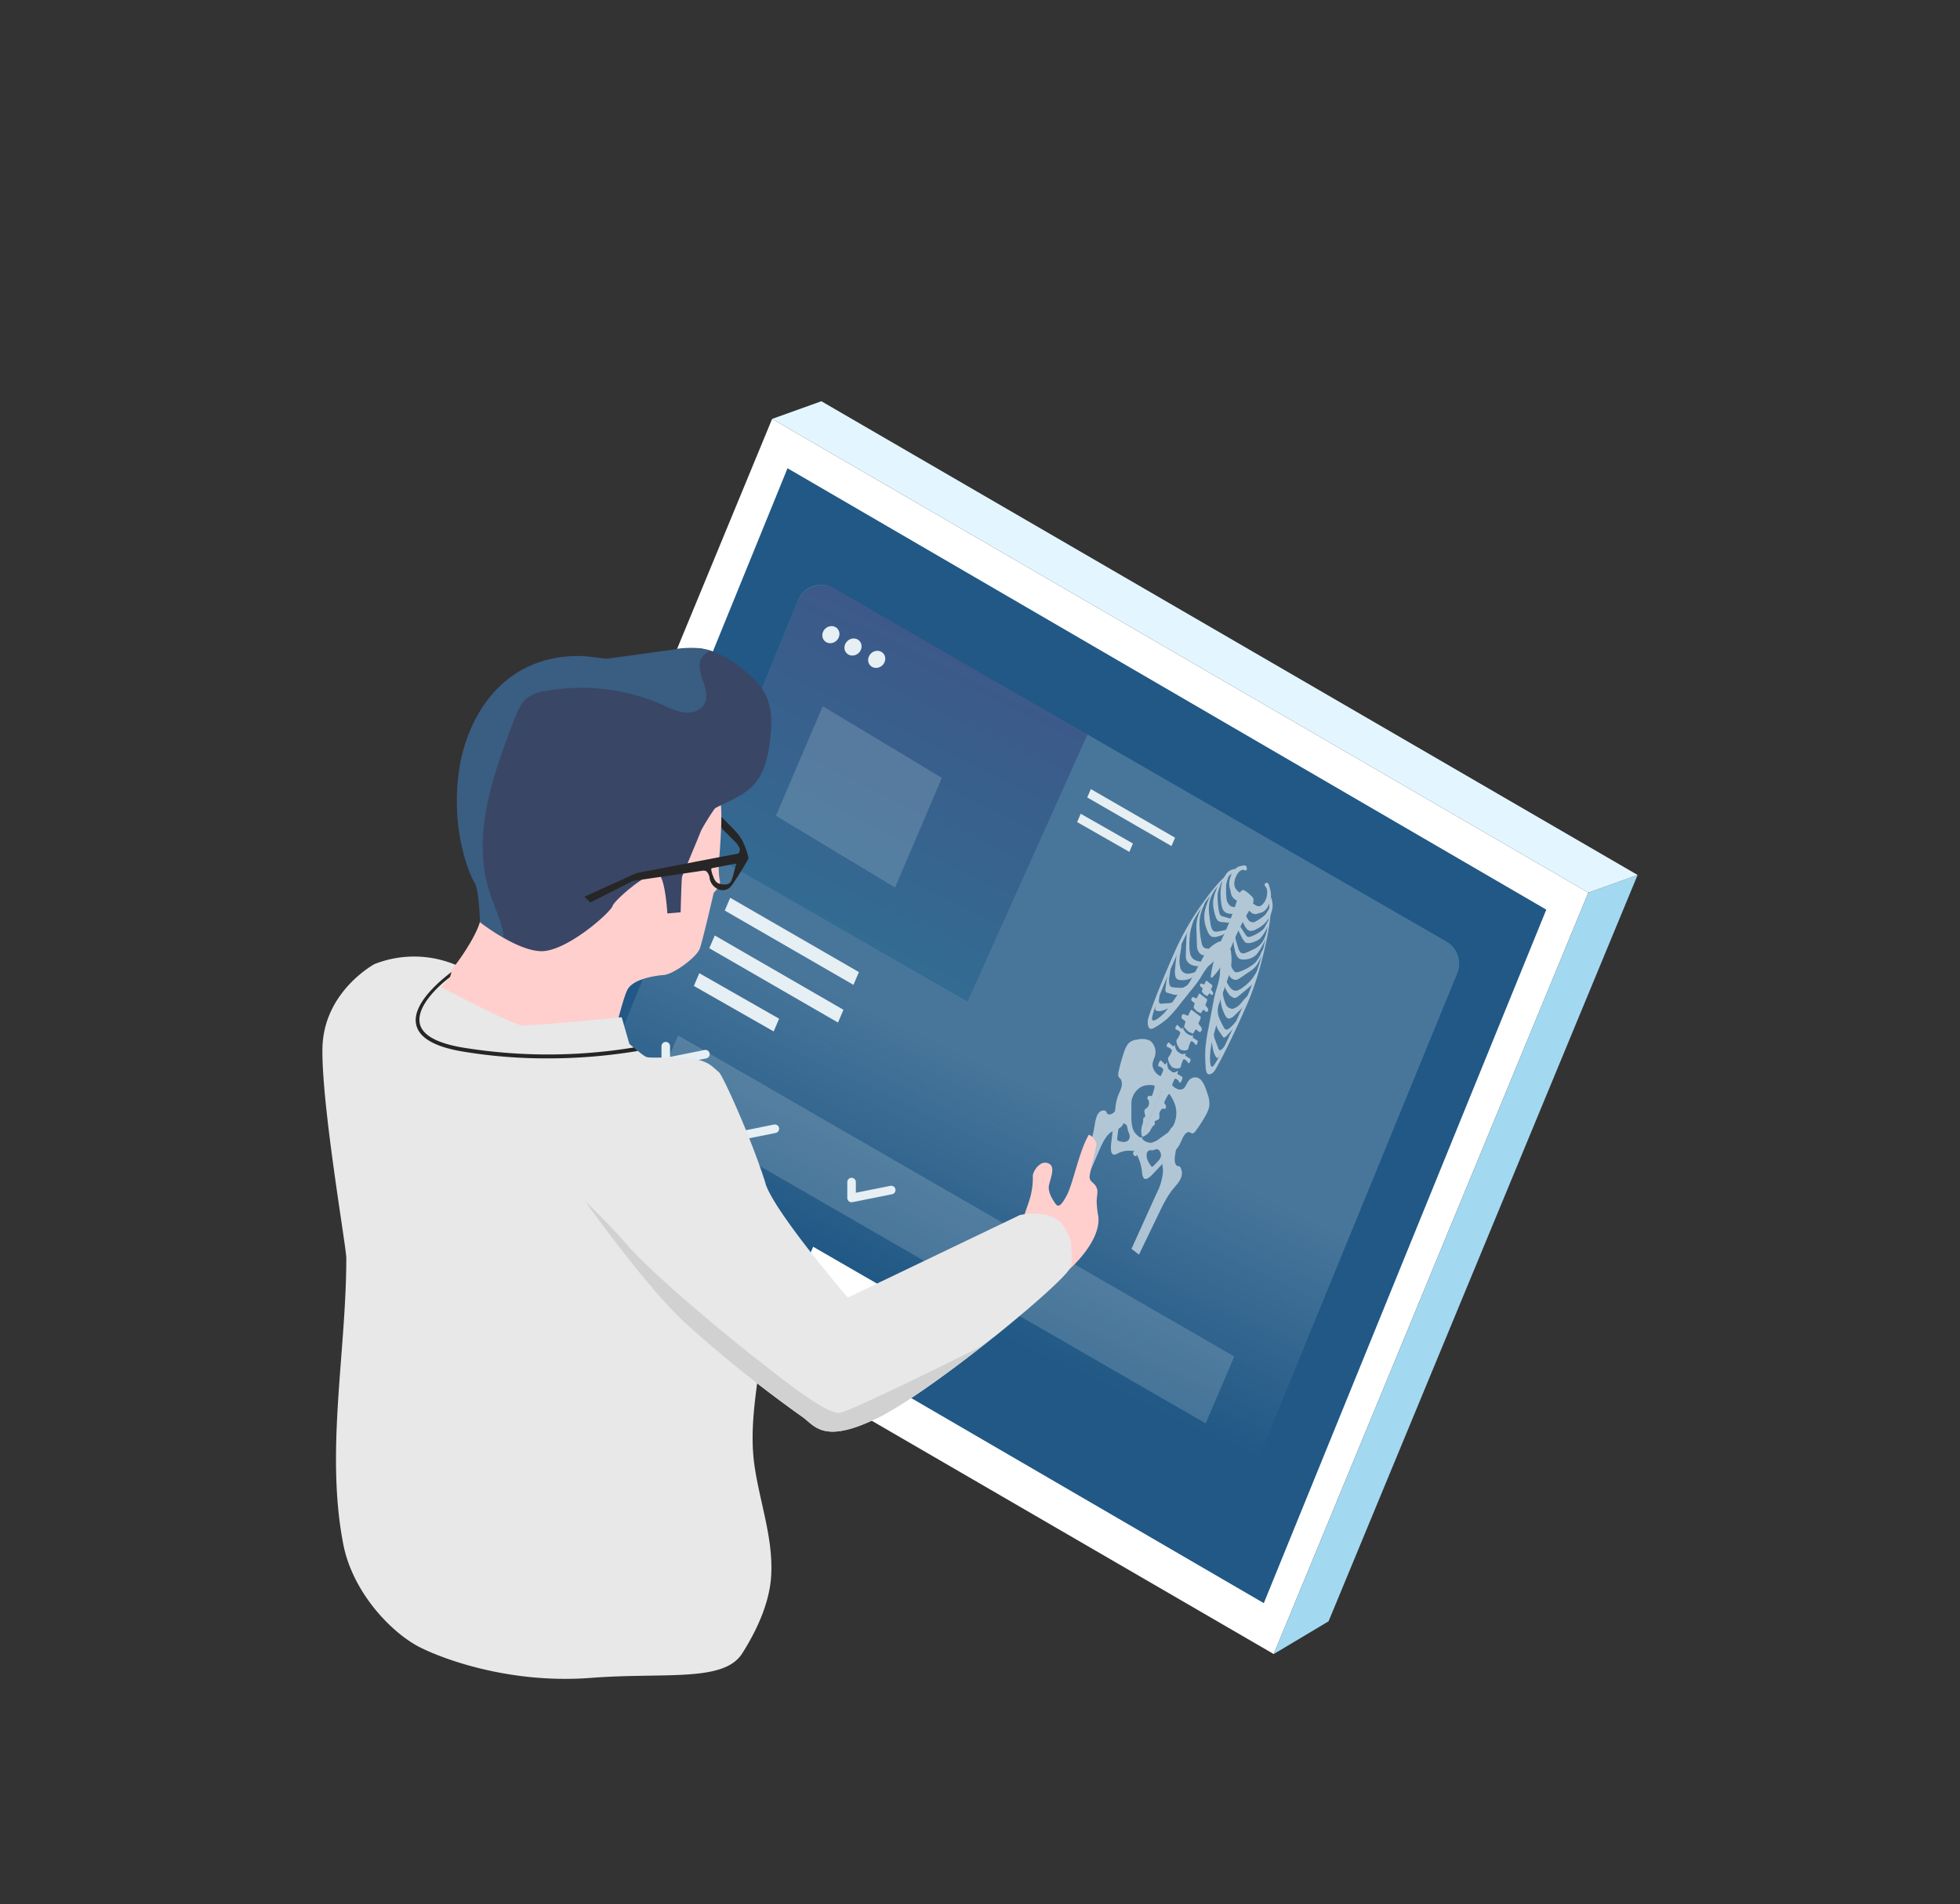 <svg xmlns="http://www.w3.org/2000/svg" xmlns:xlink="http://www.w3.org/1999/xlink" viewBox="0 0 555.06 539.29"><rect x="0" y="0" width="555.06" height="539.29" fill="#333333" stroke="none"/><defs><style>.cls-1{isolation:isolate;}.cls-2{fill:#fff;}.cls-3{fill:#215885;}.cls-4{opacity:0.2;fill:url(#linear-gradient);}.cls-5{opacity:0.5;fill:url(#linear-gradient-2);}.cls-11,.cls-6,.cls-7{fill:#e6eff3;}.cls-6{opacity:0.18;}.cls-8{fill:#a3d8f1;}.cls-9{fill:#e3f6ff;}.cls-10{opacity:0.67;}.cls-11{opacity:0.14;}.cls-12{fill:none;stroke:#e6eff3;stroke-linecap:round;stroke-linejoin:round;stroke-width:2.43px;}.cls-13{fill:#e8e8e8;}.cls-14{fill:#ffcfcd;}.cls-15{fill:#3a4666;}.cls-16{fill:#262626;}.cls-17{fill:#d1d1d1;}.cls-17,.cls-18{mix-blend-mode:multiply;}.cls-18{fill:#3994c1;opacity:0.3;}</style><linearGradient id="linear-gradient" x1="285.85" y1="302.79" x2="250.34" y2="377.64" gradientUnits="userSpaceOnUse"><stop offset="0" stop-color="#e6eff3"/><stop offset="0.84" stop-color="#e6eff3" stop-opacity="0"/></linearGradient><linearGradient id="linear-gradient-2" x1="276.32" y1="172.34" x2="193.13" y2="344.66" gradientUnits="userSpaceOnUse"><stop offset="0" stop-color="#333677"/><stop offset="1" stop-color="#0a879a"/></linearGradient></defs><g class="cls-1"><g id="Layer_1" data-name="Layer 1"><polygon class="cls-2" points="449.81 252.83 360.71 468.5 129.56 334.32 218.66 118.65 449.81 252.83"/><polygon class="cls-3" points="437.9 257.65 357.9 454.08 143.02 329.07 223.02 132.63 437.9 257.65"/><path class="cls-4" d="M412.71,275.62l-56.12,137a11,11,0,0,1-15.7,5.37L174.17,321.69A11,11,0,0,1,169.49,308L226,170a7.08,7.08,0,0,1,10.09-3.44L409.66,266.71A7.17,7.17,0,0,1,412.71,275.62Z"/><path class="cls-5" d="M274,283.69l-76.52-44,28.43-69.39a7.38,7.38,0,0,1,10.52-3.59L308,208Z"/><polygon class="cls-6" points="349.54 384.21 341.44 403.17 183.93 312.24 192.03 293.28 349.54 384.21"/><polygon class="cls-6" points="266.73 220.33 253.47 251.37 219.74 231.07 233 200.03 266.73 220.33"/><polygon class="cls-2" points="266.73 374.18 263.29 382.29 226.84 361.25 230.28 353.13 266.73 374.18"/><polygon class="cls-7" points="243.24 275.34 241.69 278.95 205.25 257.91 206.79 254.29 243.24 275.34"/><polygon class="cls-7" points="238.86 286.01 237.32 289.63 200.87 268.58 202.42 264.97 238.86 286.01"/><polygon class="cls-7" points="220.64 288.54 219.1 292.15 196.5 279.26 198.04 275.65 220.64 288.54"/><polygon class="cls-7" points="332.77 237.27 331.76 239.64 307.9 225.87 308.92 223.5 332.77 237.27"/><polygon class="cls-7" points="320.84 238.92 319.83 241.29 305.04 232.85 306.05 230.49 320.84 238.92"/><polygon class="cls-8" points="463.76 247.83 376.24 459.23 360.71 468.5 449.81 252.83 463.76 247.83"/><polygon class="cls-9" points="463.76 247.83 449.81 252.83 218.66 118.65 232.61 113.65 463.76 247.83"/><ellipse class="cls-7" cx="235.3" cy="179.74" rx="2.52" ry="2.33" transform="translate(-58.91 213.1) rotate(-43.84)"/><ellipse class="cls-7" cx="241.57" cy="183.24" rx="2.52" ry="2.33" transform="translate(-59.59 218.42) rotate(-43.84)"/><ellipse class="cls-7" cx="248.27" cy="186.74" rx="2.52" ry="2.33" transform="translate(-60.14 224.03) rotate(-43.84)"/><g class="cls-10"><path class="cls-7" d="M330.54,301.25c0-.15,0-.32-.11-.29s-.25.47-.39.53-.09,0-.13,0l-1.08-1.07c-.05,0-.1-.09-.17-.06s-.17.17-.25.29a2.07,2.07,0,0,0-.41,1.24c.05.14.16.15.26.17a1.91,1.91,0,0,1,1,.59.56.56,0,0,1,.15.48,1.94,1.94,0,0,1-.12.39,10.86,10.86,0,0,1-1,1.92,1.73,1.73,0,0,0-.28.54,1.11,1.11,0,0,0,0,.4,3.69,3.69,0,0,0,1.12,2.68.13.13,0,0,0,.19,0,.83.83,0,0,0,.16-.28c.42-.93.83-1.87,1.24-2.81.2-.46,1.4-2,1.21-2.26s-.81-.6-.95-.8A3.19,3.19,0,0,1,330.54,301.25Z"/><path class="cls-7" d="M332.75,296.26c0-.12-.05-.26-.13-.25s-.2.34-.32.37a.13.13,0,0,1-.12-.05l-1.11-1c-.05,0-.1-.09-.16-.07s-.14.11-.21.2c-.18.27-.39.68-.27.94s.15.14.25.18a2.54,2.54,0,0,1,1,.62.5.5,0,0,1,.18.41.74.74,0,0,1-.08.29,5.79,5.79,0,0,1-.77,1.41,1.09,1.09,0,0,0-.21.4,1.05,1.05,0,0,0,0,.31,3.87,3.87,0,0,0,1.28,2.34c.05,0,.11.08.18,0a.77.77,0,0,0,.13-.2c.31-.7.61-1.4.91-2.1.15-.34,1.05-1.59.84-1.71a4.5,4.5,0,0,1-.85-.72A3,3,0,0,1,332.75,296.26Z"/><path class="cls-7" d="M335.06,291.29c0-.11,0-.25-.12-.24s-.19.34-.31.38a.13.13,0,0,1-.11-.05l-1-1a.18.18,0,0,0-.15-.07c-.07,0-.14.12-.2.21-.19.27-.39.68-.29.93a.34.34,0,0,0,.24.17,2.31,2.31,0,0,1,.95.58.47.47,0,0,1,.16.4,1.11,1.11,0,0,1-.08.3,6.34,6.34,0,0,1-.76,1.41,1,1,0,0,0-.22.4,1.06,1.06,0,0,0,0,.31,3.59,3.59,0,0,0,1.18,2.26.14.14,0,0,0,.17,0,.41.41,0,0,0,.13-.2c.31-.69.62-1.39.92-2.09a7.76,7.76,0,0,0,.77-1.94C336.26,292.89,335.13,291.84,335.06,291.29Z"/><path class="cls-7" d="M333.34,303.43c.1-.07.22-.13.25,0s-.19.51-.16.71.05.09.09.12l1.23.73a.21.21,0,0,1,.12.16,1,1,0,0,1-.07.43c-.13.46-.37,1.05-.61,1.08s-.18-.1-.24-.21a2.32,2.32,0,0,0-.88-.88.28.28,0,0,0-.39.07,1.25,1.25,0,0,0-.2.32,12.57,12.57,0,0,0-.78,2.1,1.9,1.9,0,0,1-.22.59.68.68,0,0,1-.25.21,2,2,0,0,1-2.31,0,.22.22,0,0,1-.1-.21.89.89,0,0,1,.1-.33c.41-.94.83-1.87,1.25-2.8.2-.45.64-2.57.9-2.5s.79.64,1,.7A1.63,1.63,0,0,0,333.34,303.43Z"/><path class="cls-7" d="M335.55,298.44c.08,0,.19-.08.23,0s-.13.38-.09.54a.19.19,0,0,0,.09.12l1.22.77a.32.32,0,0,1,.13.15.83.83,0,0,1,0,.34c-.08.35-.25.79-.48.78s-.17-.11-.24-.21a3,3,0,0,0-.9-.84.28.28,0,0,0-.35,0,.67.67,0,0,0-.16.24,7,7,0,0,0-.55,1.58,1.06,1.06,0,0,1-.16.44.46.46,0,0,1-.21.14,2.22,2.22,0,0,1-2.16-.33.23.23,0,0,1-.11-.19.57.57,0,0,1,.06-.25l.93-2.08c.16-.33.42-1.52.67-1.6s.75.35.94.43A1.57,1.57,0,0,0,335.55,298.44Z"/><path class="cls-7" d="M337.69,293.33c.08,0,.18-.08.21,0s-.13.39-.09.55a.13.13,0,0,0,.09.1l1.15.73a.24.24,0,0,1,.12.14.69.69,0,0,1,0,.34c-.09.35-.26.79-.47.78s-.17-.1-.23-.19a2.57,2.57,0,0,0-.85-.8.26.26,0,0,0-.34,0,.82.82,0,0,0-.15.24,6.52,6.52,0,0,0-.56,1.57,1.15,1.15,0,0,1-.16.44.39.39,0,0,1-.21.14,2.06,2.06,0,0,1-2.07-.25.22.22,0,0,1-.1-.18.55.55,0,0,1,.07-.25c.3-.7.61-1.39.93-2.08.15-.34.66-1.75.9-1.84S337.29,293.52,337.69,293.33Z"/><path class="cls-7" d="M340.19,291l-.81-1.06c.18-.56.52-1.07.64-1.63a2,2,0,0,0,0-.32l-2.63-2a1.8,1.8,0,0,0-.18.2,16.77,16.77,0,0,0-.76,1.53l-1.1-.41a.43.43,0,0,0-.59.2,1.1,1.1,0,0,0-.13.79.68.68,0,0,0,.31.4l.67.5a.26.26,0,0,1,.1.16.85.85,0,0,1-.05.26l-.34,1.21a9.63,9.63,0,0,0,1.07,1.22h0a8,8,0,0,0,1.45.74l.64-1a.54.54,0,0,1,.15-.18.12.12,0,0,1,.15,0l.66.53a.47.47,0,0,0,.41.16.78.78,0,0,0,.46-.54A.84.84,0,0,0,340.19,291Z"/><path class="cls-7" d="M342,285.55l-.67-.88a11.72,11.72,0,0,0,.52-1.35c0-.09,0-.18,0-.26l-2.17-1.68a1.29,1.29,0,0,0-.15.17,11.38,11.38,0,0,0-.63,1.26l-.91-.34a.35.35,0,0,0-.48.16.89.89,0,0,0-.11.66.62.62,0,0,0,.25.33l.56.41a.21.21,0,0,1,.08.13.93.93,0,0,1,0,.22l-.28,1a7.07,7.07,0,0,0,.89,1h0a6.71,6.71,0,0,0,1.19.61l.53-.81a.28.28,0,0,1,.12-.14.1.1,0,0,1,.12,0l.55.44a.44.44,0,0,0,.34.14.66.66,0,0,0,.38-.45A.71.71,0,0,0,342,285.55Z"/><path class="cls-7" d="M343.45,281l-.52-.69c.11-.36.33-.69.4-1.05a.75.75,0,0,0,0-.2l-1.69-1.32-.12.13c-.2.27-.31.68-.49,1l-.71-.27a.29.29,0,0,0-.38.13.74.74,0,0,0-.08.51.46.46,0,0,0,.2.26l.43.32a.12.12,0,0,1,.06.11.34.34,0,0,1,0,.16l-.21.78a5.14,5.14,0,0,0,.69.78h0a5.08,5.08,0,0,0,.93.47l.41-.63a.53.53,0,0,1,.09-.11s.07,0,.1,0l.43.34c.08.06.16.13.26.11a.54.54,0,0,0,.3-.35A.53.53,0,0,0,343.45,281Z"/><path class="cls-7" d="M330,305.82l-.08-.09a5.43,5.43,0,0,0-1.31-.91,4.06,4.06,0,0,1-1.76-1.66,3.21,3.21,0,0,1-.44-2,11.8,11.8,0,0,1,.58-1.77,4.19,4.19,0,0,0-1.21-4.56,5.18,5.18,0,0,0-3.75-.35,3.71,3.71,0,0,0-2.57,1.2,7.8,7.8,0,0,0-1.18,2.44,44,44,0,0,0-1.49,5.43,2.89,2.89,0,0,0-.09,1.19c.12.51.54.67.77,1.06a3.45,3.45,0,0,1,0,2.51c-.29.86-.72,1.63-1,2.49a16.07,16.07,0,0,0-.63,3.29l-.09.72c-.22,1.89-.45,3.78-.67,5.68l-.39,3.27c-.16,1.32-.19,3,.62,3.26.37.14.81-.11,1.22-.31a7.13,7.13,0,0,1,3.86-.77,2,2,0,0,0,.95,0,1.22,1.22,0,0,0,.27-.15l1.53-3.45-.13-.08a5,5,0,0,1-2.19-2.48,11.54,11.54,0,0,1-.42-3.71l0-2.43c0-.28,0-.56,0-.85a4.88,4.88,0,0,1,.32-2,5.41,5.41,0,0,1,2.79-3.1,6.28,6.28,0,0,1,3.13-.29c.12,0,.25,0,.3.18a1,1,0,0,1,0,.48,14.88,14.88,0,0,1-.59,2,.82.82,0,0,1-.19.33.24.24,0,0,1-.22.06,1.47,1.47,0,0,0-.59-.05.74.74,0,0,0-.43.67c0,.25.18.35.3.48a2,2,0,0,1-.39,2.24c-.22.17-.48.25-.64.56-.35.69.31,1.35.07,2.11-.17-.16-.49.16-.51.5a2.71,2.71,0,0,0,0,.41,5.22,5.22,0,0,1-.38,1.61,6.35,6.35,0,0,0,0,2.88l6.88-15.55A1.13,1.13,0,0,0,330,305.82ZM319.16,319c.15.43.19,1,.33,1.4s.28.61.37,1a1.76,1.76,0,0,1-.08,1.21,1.4,1.4,0,0,1-.47.54,2,2,0,0,1-1.51.26,6.51,6.51,0,0,1-1-.23.54.54,0,0,1-.38-.33,1.57,1.57,0,0,1,0-.62c.07-.79.18-1.59.31-2.39l0-.16a3.84,3.84,0,0,0,1-.85,2.65,2.65,0,0,0,.36-.64A1.16,1.16,0,0,1,319.16,319Z"/><path class="cls-7" d="M342.44,313.43a7.31,7.31,0,0,0-.47-3.56c-.51-1.6-1.05-3.26-2.06-4.16s-2.64-.76-3.6.84a10.73,10.73,0,0,1-.88,1.53,1.64,1.64,0,0,1-1.56.5,3.55,3.55,0,0,1-1.95-1.24,6.62,6.62,0,0,0-1.24-1.06l-.1,0a.7.7,0,0,0-.33-.07l-6.92,15.64a2.93,2.93,0,0,0,.59.11l-.12-.07a4.23,4.23,0,0,0,2-1.73,4.09,4.09,0,0,1,.82-1.32,1.26,1.26,0,0,0,.28-.19c.21-.22.23-.74,0-.82.35-.68,1.16-.38,1.4-1.13a2.58,2.58,0,0,0,0-1c0-.85.69-1.85,1.21-1.69.16,0,.32.18.49,0a.9.9,0,0,0,.18-.83,2.13,2.13,0,0,0-.37-.58.49.49,0,0,1-.09-.28,1,1,0,0,1,.11-.39,13.67,13.67,0,0,1,.92-1.74c.09-.13.19-.27.3-.3s.21.09.28.21a10.94,10.94,0,0,1,1.61,3.44,7.78,7.78,0,0,1-.4,4.7,3.64,3.64,0,0,1-1,1.42,3.58,3.58,0,0,1-1.36,1.55l-1.61,1.15a5.86,5.86,0,0,1-2.66,1.33,3.46,3.46,0,0,1-2.46-1.11l-.35-.31-1.53,3.45a2.79,2.79,0,0,0,.33,1.21l.15.29a14.42,14.42,0,0,1,1.38,4.84,3.45,3.45,0,0,0,.4,1.56c.58.79,1.66-.06,2.45-.88l2.84-3,3-3.1c.29-.3.59-.61.87-.94a8.46,8.46,0,0,0,1-1.39c.42-.76.72-1.64,1.15-2.39s1.06-1.39,1.63-1.27c.37.08.68.47,1.07.36a1.76,1.76,0,0,0,.75-.68,36.23,36.23,0,0,0,2.84-4.38A8.14,8.14,0,0,0,342.44,313.43Zm-14.29,15.23c-.46.54-.94,1-1.42,1.52a.91.91,0,0,1-.43.28c-.16,0-.29-.14-.4-.29a9.06,9.06,0,0,1-.62-1,4,4,0,0,1-.57-1.86,2.1,2.1,0,0,1,.12-.82,1.11,1.11,0,0,1,.76-.68c.28-.06.54,0,.81,0s.73-.27,1.09-.3c.59-.06,1,.46,1.21,1.14a1.79,1.79,0,0,1,0,1.08A2.82,2.82,0,0,1,328.15,328.66Z"/><path class="cls-7" d="M318.11,318.15a2.65,2.65,0,0,1-.36.64,3.84,3.84,0,0,1-1,.85,2.88,2.88,0,0,1,.32-1,1,1,0,0,1,.73-.49Z"/><path class="cls-7" d="M329.35,331.89a16.48,16.48,0,0,1-1.87,6.25l-7.05,15.59,2.12,1.64,5.65-11.73c.68-1.41,1.36-2.83,2.14-4.14a22.46,22.46,0,0,1,2.53-3.52c1.35-1.53,2.35-3.09,1.56-5-.54-1.35-1.09,0-1.63-1.58s.71-4.07.1-5.71c-.69-1.81-3.52,1.73-3.81,3.35S329.37,330.19,329.35,331.89Z"/><path class="cls-7" d="M318.11,318.15a2.65,2.65,0,0,1-.36.64,3.84,3.84,0,0,1-1,.85c-.55.33-1.13.51-1.69.81a4.22,4.22,0,0,0-.66.41c-1.36,1.05-2.34,3.2-3.21,5.21q-3.31,7.68-6.64,15.35l-2.14-1.65q2.4-5.92,4.81-11.84c.6-1.48,1.2-3,1.69-4.49a31.62,31.62,0,0,0,1.08-4.65c.35-2.31.89-4.23,2.55-4.26,1.16,0,.53,1.26,1.84,1.12a2.3,2.3,0,0,0,1.35-.88c.77-.84,1.47-2,2.36-2C319.43,312.67,318.88,316.42,318.11,318.15Z"/><path class="cls-11" d="M319.64,296a2.07,2.07,0,0,0-.38.74c-.39,1.13-.55,2.33-.91,3.48s-.82,2-1.12,3.12c-.09.32-.13.75.06.82l.68-1.87a32.44,32.44,0,0,1,1.9-4.51,3.19,3.19,0,0,0,.38-.84C320.4,296.34,320.1,295.52,319.64,296Z"/><path class="cls-11" d="M341.09,313.51a48.19,48.19,0,0,1-2.79,5.62,2.34,2.34,0,0,0-.36.95c.12-.14.24-.3.36-.46a35.57,35.57,0,0,0,3.64-5.49C342.68,312.67,341.76,311.89,341.09,313.51Z"/><path class="cls-7" d="M321.61,325.28l1.22-2.8a.89.89,0,0,1,.17-.29c.13-.13.27-.05.37,0a.24.24,0,0,1,.13.17.73.73,0,0,1-.08.37l-1.13,3a5.48,5.48,0,0,0-.31,1,3.31,3.31,0,0,1-.2.78,1,1,0,0,1-.68-.31.67.67,0,0,1-.21-.39.65.65,0,0,1,.24-.65A2.64,2.64,0,0,0,321.61,325.28Z"/><path class="cls-7" d="M352.78,252.45c-.31-.26-.68-.49-1.11-.22a3,3,0,0,0-.94,1.37,15.37,15.37,0,0,0-.53,1.79,76,76,0,0,1-4.09,10.39c-1.48,3.4-2.87,7.12-3.12,10.61a.84.84,0,0,0,0,.36c.09.23.37,0,.57-.21,2.07-2.34,3.66-5.79,5.16-9.11a109.41,109.41,0,0,1,4.9-9.88c.36-.63.74-1.25,1.08-1.91a1.89,1.89,0,0,0,.22-.6,1,1,0,0,0-.09-.5A5.92,5.92,0,0,0,352.78,252.45Z"/><path class="cls-7" d="M350.6,247.28a5.25,5.25,0,0,0-1.05,3c0,1.47.91,2,1.59,2.65a1.44,1.44,0,0,1,.31,1.6,1.07,1.07,0,0,1-.7.67.94.94,0,0,1-.64-.22,2.82,2.82,0,0,1-1.42-1.62c-.12-.37-.17-.82-.27-1.22s-.18-.64-.25-1a6,6,0,0,1,.34-2.9,5.48,5.48,0,0,1,1.56-2.36,2.9,2.9,0,0,1,1.31-.58c.43-.09,1.18-.33,1.49,0a1.19,1.19,0,0,1,.13,1.16c-.17.24-.87-.14-1.1-.1A2.41,2.41,0,0,0,350.6,247.28Z"/><path class="cls-7" d="M347.57,249a7,7,0,0,0-.36,2.44,32.79,32.79,0,0,0,.18,3.76,2.8,2.8,0,0,0,.28,1.13,1.08,1.08,0,0,0,.86.44l1.55.25c-.13.68-.37,1.56-.79,1.77a.63.63,0,0,1-.3.05c-1,0-2.13-.13-2.69-1.25a6.91,6.91,0,0,1-.5-2.24,15,15,0,0,1,0-4.18,8,8,0,0,1,1.79-4.05,3.14,3.14,0,0,1,1.19-.75,2.27,2.27,0,0,1,1.34-.15c-.31.71-.77.7-1.17,1A4.15,4.15,0,0,0,347.57,249Z"/><path class="cls-7" d="M345.59,268.45c.23-.72.42-1.74,0-1.82-.1,0-.23,0-.35.09a8.93,8.93,0,0,0-2.87,2,18.32,18.32,0,0,0-2.16,3.38l-2.92,5.36a6.23,6.23,0,0,1-1.12,1.63,8.85,8.85,0,0,1-1.06.62,6.56,6.56,0,0,0-1.47,1.72,58.67,58.67,0,0,1-3.5,5c-1.24,1.47-3.57,3.35-3.87,2.34-.42-1.38,4.7-13.14,7.31-19a84.93,84.93,0,0,1,6.18-12c1.25-1.9,2.6-3.6,3.94-5.29,2.16-2.71,4.75-5.31,7-5.88,0-.39-.56-.58-.82-.45-3.21,1.66-6.32,5.52-9.17,9.51a76.68,76.68,0,0,0-4.53,7,72.84,72.84,0,0,0-3.36,6.6c-6.29,14.23-7.73,19.51-7.73,19.51-.17,1.25.05,2.48.73,2.64a2.09,2.09,0,0,0,1.34-.47,20.64,20.64,0,0,0,3.44-2.45,34.37,34.37,0,0,0,3.28-3.7c1.23-1.55,2.47-3.09,3.71-4.64a37.59,37.59,0,0,0,2.46-3.32,20.19,20.19,0,0,1,2.1-3.12,21.58,21.58,0,0,0,1.73-1.61A12.06,12.06,0,0,0,345.59,268.45Z"/><path class="cls-7" d="M347.18,254.22c.36,1.92,1.5,3,2.9,2.82-.31.33-.4,1.15-.73,1.37a.36.36,0,0,1-.28,0,3.24,3.24,0,0,1-2-.82c-.84-.92-1.06-2.8-1.21-4.62a3.87,3.87,0,0,1,0-1,6.19,6.19,0,0,1,.37-1.23,9.18,9.18,0,0,1,1.2-2.6c.58-.46.27.64.13,1.17A11.2,11.2,0,0,0,347.18,254.22Z"/><path class="cls-7" d="M344.89,252.89a7.33,7.33,0,0,0-.06,1.13,20.82,20.82,0,0,0,.39,4.15,2.82,2.82,0,0,0,.36,1,1.33,1.33,0,0,0,.78.43l2.33.63a1.44,1.44,0,0,1-.72,1.05,1.27,1.27,0,0,1-.82,0c-.72-.14-1.54,0-2.14-.43s-1-1.85-1.25-3.12a8.88,8.88,0,0,1-.2-2.47,12.78,12.78,0,0,1,2.23-5.72C346,250,345,252.07,344.89,252.89Z"/><path class="cls-7" d="M342.55,255.37a11.2,11.2,0,0,0-.06,4c.11.88.21,1.75.37,2.57a3.06,3.06,0,0,0,.75,1.73,1.65,1.65,0,0,0,1.26.17,19.18,19.18,0,0,0,2.5-.52,2.17,2.17,0,0,1-.65,1.15,2.38,2.38,0,0,1-.85.46c-1.13.4-2.34.8-3.15.06a4.32,4.32,0,0,1-.9-1.6,9.48,9.48,0,0,1-.7-4.89,18.92,18.92,0,0,1,2.32-6.06c.18-.34.38-.66.61-.62a8.12,8.12,0,0,1-.65,1.28A11.38,11.38,0,0,0,342.55,255.37Z"/><path class="cls-7" d="M339.79,260a12.25,12.25,0,0,0-.09,2.16,27.52,27.52,0,0,0,.55,4.71,4.05,4.05,0,0,0,.37,1.13c.58,1,1.79.53,2.69.87a3.05,3.05,0,0,1-2.12,1.74,1.91,1.91,0,0,1-1.72-1,2.62,2.62,0,0,1-.4-.91,7.44,7.44,0,0,1-.12-1.29l-.11-3.87a12.17,12.17,0,0,1,.22-3.31,13.66,13.66,0,0,1,.71-2.07,9,9,0,0,1,1.53-2.91,9.49,9.49,0,0,1-.73,2A12.76,12.76,0,0,0,339.79,260Z"/><path class="cls-7" d="M337.16,263.59a22.17,22.17,0,0,0-.32,4.45,9.47,9.47,0,0,0,.21,2.14c.48,1.75,1.87,2.05,3.15,2.22a1.57,1.57,0,0,1-.62,1.13,1.06,1.06,0,0,1-.82.11,6.3,6.3,0,0,1-1.23-.29,3.08,3.08,0,0,1-1.12-.81,2.09,2.09,0,0,1-.53-1,6.55,6.55,0,0,1-.05-1.27q.06-2.5.18-5a6.15,6.15,0,0,1,.18-1.32,5.12,5.12,0,0,1,.43-1c.31-.63.9-2.12,1.37-2.2A25.83,25.83,0,0,0,337.16,263.59Z"/><path class="cls-7" d="M334.09,271.08a8.43,8.43,0,0,0,.16,3,2.2,2.2,0,0,0,1.88,1.71,5.48,5.48,0,0,0,2.63-.61,3.48,3.48,0,0,1-1,1.55,3.17,3.17,0,0,1-1.19.62,6.12,6.12,0,0,1-2.33.25,1.42,1.42,0,0,1-1.32-.85,5.78,5.78,0,0,1-.13-2.4c.08-.93.17-1.87.27-2.81.07-.63.64-4.8,1.32-4.6C334.9,267.06,334.14,270.4,334.09,271.08Z"/><path class="cls-7" d="M331.26,279.09a1,1,0,0,0,.86.53,11.4,11.4,0,0,0,3.6.06,4.4,4.4,0,0,1-2.12,2,2.8,2.8,0,0,1-1.75-.12l-1.31-.38a.58.58,0,0,1-.42-.3,2,2,0,0,1-.05-.91c.05-.66.74-5.85,1.23-5.87.33,0-.07,2-.1,2.32A5.72,5.72,0,0,0,331.26,279.09Z"/><path class="cls-7" d="M328.22,283.11a2.18,2.18,0,0,0,0,.77c.11.42.47.43.78.41l1.62-.11a3.67,3.67,0,0,0,1.76-.44,3.49,3.49,0,0,1-1.87,2,8.11,8.11,0,0,1-1.35.52,2.8,2.8,0,0,1-1.7,0,.39.39,0,0,1-.27-.26,1.55,1.55,0,0,1,0-.76,13.33,13.33,0,0,1,1.13-3.67A8.77,8.77,0,0,1,328.22,283.11Z"/><path class="cls-7" d="M354.29,253.74a1.45,1.45,0,0,1,.69,1.18,3.81,3.81,0,0,1-.44,1.75,13.81,13.81,0,0,1-.92,1.49,69.94,69.94,0,0,0-4.84,9.81c-1.52,3.37-3.29,6.8-5.46,8.79a.55.55,0,0,1-.25.16c-.2,0-.19-.43-.14-.77a43.71,43.71,0,0,1,3.47-10.42c1.47-3.43,3-6.89,4.11-10.48.24-.73.46-1.47.73-2.19a1.54,1.54,0,0,1,.29-.54.46.46,0,0,1,.37-.15C352.78,252.38,353.58,253.22,354.29,253.74Z"/><path class="cls-7" d="M358.76,253.73a4.61,4.61,0,0,1-1.47,2.68c-1,.69-1.76-.07-2.52-.53a.79.79,0,0,0-1.21.42,1.74,1.74,0,0,0-.09,1.13,1.4,1.4,0,0,0,.45.64,2.22,2.22,0,0,0,1.76.85,8.52,8.52,0,0,0,.94-.3,7.2,7.2,0,0,0,.77-.19,3.84,3.84,0,0,0,1.75-1.81,6.88,6.88,0,0,0,.79-3,6,6,0,0,0-.26-1.81c-.15-.54-.36-1.51-.72-1.73a.65.65,0,0,0-.82.43c-.08.31.52.93.6,1.21A4.41,4.41,0,0,1,358.76,253.73Z"/><path class="cls-7" d="M359.14,258a4.38,4.38,0,0,1-1.43,1.61,18.22,18.22,0,0,1-2.56,1.63,1.34,1.34,0,0,1-.88.24c-.32-.07-.52-.43-.71-.78l-.92-1.66a2.74,2.74,0,0,0-.78,1.77,1,1,0,0,0,.11.36c.53,1.18,1.13,2.41,2.14,2.51a3.38,3.38,0,0,0,1.72-.52,8.36,8.36,0,0,0,2.75-2.07,8,8,0,0,0,1.79-4,6.21,6.21,0,0,0-.09-1.75,5,5,0,0,0-.55-1.61,3.64,3.64,0,0,0-.09,1.84A5.63,5.63,0,0,1,359.14,258Z"/><path class="cls-7" d="M347.27,269.88c.36-.63.94-1.34,1.19-.92a1.14,1.14,0,0,1,.11.44,16.22,16.22,0,0,1,.07,4.31,22.69,22.69,0,0,1-1.17,4.16l-2.1,6a7.71,7.71,0,0,0-.52,2.09c0,.55.09,1,.1,1.53a9.08,9.08,0,0,1-.41,2.54c-.56,2.16-1.23,4.34-1.6,6.5s-.45,5.76.36,5.62c1.11-.2,6.35-11.86,8.94-17.75a93.63,93.63,0,0,0,4.87-13c.64-2.38,1.1-4.77,1.55-7.15.73-3.82,1.17-8.08.44-11,.25-.19.66.38.69.74.49,4.52-.54,10-1.77,15.25-.68,2.89-1.43,5.79-2.37,8.63-.8,2.42-1.69,4.81-2.71,7.11-6.29,14.24-9.07,18.47-9.07,18.47-.73.82-1.65,1.16-2.09.46a4.34,4.34,0,0,1-.34-1.78,40.14,40.14,0,0,1-.08-5.17,51.25,51.25,0,0,1,.84-5.6c.41-2.18.83-4.37,1.24-6.56.28-1.48.56-3,1-4.46a26.56,26.56,0,0,0,1-4c.11-.94,0-1.82.21-2.78A12.15,12.15,0,0,1,347.27,269.88Z"/><path class="cls-7" d="M355.86,261.07c-1.44.53-2.73-.25-3.27-2-.07.52-.56,1-.55,1.51a.85.85,0,0,0,.11.34,4.45,4.45,0,0,0,1.52,1.89c1,.53,2.37-.13,3.64-.85a2.48,2.48,0,0,0,.67-.51,4.85,4.85,0,0,0,.62-1,9.38,9.38,0,0,0,1.13-2.65c0-.89-.55,0-.83.42A6.84,6.84,0,0,1,355.86,261.07Z"/><path class="cls-7" d="M357.86,263.07a4,4,0,0,1-.71.62,11,11,0,0,1-2.93,1.58,1.38,1.38,0,0,1-.86.09c-.28-.1-.47-.4-.67-.69l-1.55-2.37a1.85,1.85,0,0,0-.34,1.33,2.47,2.47,0,0,0,.42.94,8.93,8.93,0,0,0,1.33,2.26c.71.57,1.72.26,2.67-.09a4.73,4.73,0,0,0,1.73-1,12,12,0,0,0,2.67-5.38C359.19,260.34,358.35,262.54,357.86,263.07Z"/><path class="cls-7" d="M357.37,267a6.25,6.25,0,0,1-2.63,2,15.28,15.28,0,0,1-1.87.83,1.56,1.56,0,0,1-1.5,0,2.84,2.84,0,0,1-.73-1.37c-.33-1-.62-2-.88-3.14a2.39,2.39,0,0,0-.44,1.31,4.62,4.62,0,0,0,.11,1.21c.29,1.51.62,3.1,1.51,3.67a2.42,2.42,0,0,0,1.49.25,4.77,4.77,0,0,0,3.56-1.58,17.58,17.58,0,0,0,2.86-5.64,1.34,1.34,0,0,0,.11-1,8.33,8.33,0,0,0-.53,1.37A10.16,10.16,0,0,1,357.37,267Z"/><path class="cls-7" d="M355.69,272.43a6.85,6.85,0,0,1-1.38,1.15,13.2,13.2,0,0,1-3.37,1.67,1.79,1.79,0,0,1-.92.13c-.94-.19-1.23-1.81-1.89-2.68A5.19,5.19,0,0,0,348,276a2.2,2.2,0,0,0,1.52,1.47,1.36,1.36,0,0,0,.8,0,3.54,3.54,0,0,0,.91-.49l2.6-1.77a7.25,7.25,0,0,0,2.07-1.86,13.46,13.46,0,0,0,1-1.84,10,10,0,0,0,1.16-3.19,8.17,8.17,0,0,0-1,1.82A10.55,10.55,0,0,1,355.69,272.43Z"/><path class="cls-7" d="M354.59,277.23a13.05,13.05,0,0,1-2.77,2.55,4.53,4.53,0,0,1-1.51.8c-1.38.31-2.26-1.16-3-2.55a1.78,1.78,0,0,0-.44,1.27,2.19,2.19,0,0,0,.33,1,9.79,9.79,0,0,0,.79,1.27,3.19,3.19,0,0,0,1.08.91,1.15,1.15,0,0,0,.91.12,3.28,3.28,0,0,0,.87-.56c1.07-.87,2.15-1.76,3.22-2.68a4,4,0,0,0,.79-.84,6.1,6.1,0,0,0,.46-1c.26-.67.95-2.08.78-2.67A20.11,20.11,0,0,1,354.59,277.23Z"/><path class="cls-7" d="M351.17,284.44a4.58,4.58,0,0,1-2,1.28,2,2,0,0,1-2.05-1.34,11.24,11.24,0,0,1-.88-3.34,4,4,0,0,0-.55,1.87,6.29,6.29,0,0,0,.17,1.68,12.2,12.2,0,0,0,1,2.81c.3.58.67,1.12,1.21,1.11a3.07,3.07,0,0,0,1.64-1c.58-.54,1.15-1.1,1.72-1.68.39-.39,2.85-3.09,2.39-3.78C353.42,281.53,351.59,284.05,351.17,284.44Z"/><path class="cls-7" d="M347.28,291.63c-.34,0-.57-.38-.77-.73a22.76,22.76,0,0,1-1.81-4.14,7.17,7.17,0,0,0-.3,3.46,5.34,5.34,0,0,0,.94,2l.89,1.32c.11.16.23.33.4.34s.42-.19.63-.38c.4-.39,3.49-3.73,3.26-4.3-.16-.38-1.3,1.07-1.48,1.25C348.5,291,347.82,291.68,347.28,291.63Z"/><path class="cls-7" d="M346.12,297.11a1.36,1.36,0,0,1-.52.36c-.32.08-.5-.33-.65-.7l-.72-1.93a7.64,7.64,0,0,1-.57-2.25,5.46,5.46,0,0,0-.38,3.13,16,16,0,0,0,.32,1.82,5.34,5.34,0,0,0,.86,1.94c.08.1.17.21.3.19s.33-.22.48-.42a11.39,11.39,0,0,0,1.87-3.1C346.83,296.26,346.42,296.81,346.12,297.11Z"/></g><polyline class="cls-12" points="188.54 296.33 188.54 300.85 199.77 298.59"/><polyline class="cls-12" points="208.2 317.45 208.2 321.97 219.43 319.71"/><polyline class="cls-12" points="241.16 334.81 241.16 339.32 252.39 337.07"/><polyline class="cls-12" points="276.78 354.91 276.78 359.43 288 357.17"/><path class="cls-13" d="M97.31,437.87c2.89,13.75,14,24.94,21.74,28.78s26.33,10.29,48.27,8.6c21-1.62,37.7,1.37,42.91-7,.24-.36.46-.73.66-1.06,3.83-6.27,7.16-13.73,7.52-21.18.52-10.52-3.26-20.56-4.74-30.86-1.63-11.32.89-22.67,2.1-33.92,1.22-11.09,2.17-7.1,2.17-9.06,0-.47.09-4.17.18-9.63.27-17.91-14.21-59.17-17.67-61.3-4.53-2.78-15.79-1.16-17.47-1.89s-7.48-6.51-13-9.63-29.67-11.83-41.49-16.65a30.53,30.53,0,0,0-22.43,0S91.56,280.83,91.31,297s6.76,56.2,6.76,59.34C98.07,383,92.05,411.59,97.31,437.87Z"/><path class="cls-14" d="M125.23,284.26c-.11,1.29,3.85,6.59,20.32,10.95,12.37,3.28,18.22,1,22.16,1.83,1.3.26,5.46-.6,5.46-.6s3-13.24,4.54-16.15,7.48-3.92,10.23-4.12,9.37-5,10.26-7.55c.74-2.12,2.92-11.44,3.67-14.67v0c.16-.69.26-1.1.26-1.1s2.14-2,1.73-3.31a20.72,20.72,0,0,1-.31-4.7s1.25-14.11.49-17.44.82-17.89-7.49-21-60.6,26.9-60.6,26.9.31,22.89.16,26.67-7.32,14.46-10.48,17.11C123,279.27,125.35,283,125.23,284.26Z"/><path class="cls-15" d="M193.16,248.29c-.17.51-.41,10.12-.41,10.12l-3.76.32s-.58-10.56-2.76-11.41-12.11,7.41-12.77,9.32-13.15,13-20.34,12.78c-3.38-.12-7.43-2-10.72-3.9a60,60,0,0,1-6.48-4.33s-.28-9.22-1.56-11.18-6.56-14.14-4.56-30.51,12.67-34.44,35.4-33.66c0,0,2.89.28,6.71.8,5.24.62,12.11,1.66,15.37,2.79,4.93,1.71,10.59,5.8,12.63,8.55l.05,0a4.47,4.47,0,0,1,.68,1c1.05,2.45,5.31,10.06,5.07,11.87s.35,9,.35,9-2.39,4.59-2.22,6c.09.56-.48,1.65-1.26,2.94a67.71,67.71,0,0,0-4,6.38C197.56,237.79,193.34,247.78,193.16,248.29Z"/><path class="cls-16" d="M165.49,254l1.7,1.61,12-6.08,19.08-2.8c.63-.1,1.36-.3,1.89.17a3.35,3.35,0,0,1,.82,2,4.16,4.16,0,0,0,2.22,2.88,3.12,3.12,0,0,0,4.08-1.07c.53-.76,1.05-1.54,1.56-2.32,1-1.57,2-3.19,2.91-4.83a1.21,1.21,0,0,0,.18-.44,1.36,1.36,0,0,0-.08-.63,21.42,21.42,0,0,0-1.61-4.35c-1.44-2.65-3.89-4.55-5.92-6.77l-.06,2.43a1.56,1.56,0,0,0,.05.57,1.78,1.78,0,0,0,.47.66l3.78,3.75c.91,1.43,1.17,1.51.82,2.51a.8.8,0,0,1-.23.41.86.86,0,0,1-.36.13c-8.81,1.64-19.47,3.77-28.28,5.41l-.15,0Zm36.08-8.05a.9.9,0,0,1,.29-.09l2.43-.46,2.92-.56,1-.19s.37,0,.39-.07c-.55,1.05-1.05,4.7-1.89,5.47a2.32,2.32,0,0,1-1.77.45,3.35,3.35,0,0,1-2-.6,3.75,3.75,0,0,1-.94-1.61,7.2,7.2,0,0,1-.56-1.87C201.4,246.14,201.44,246,201.57,245.94Z"/><path class="cls-14" d="M288.89,351.19c.38,4.68,7.42,8.24,12.57,9.53,3.61-2.94,10.21-9.9,9.59-16.09a26.93,26.93,0,0,1-.48-4.35c.07-2.15.48-2.85-.07-4-.64-1.35-1.68-1.37-1.92-2.66-.22-1,2.07-8.78,1.89-9.76a3.94,3.94,0,0,0-2.1-2.47c-2.71,4.46-4.45,13.71-6.22,17.1-1.55,3-2.23,3-2.48,3-.46,0-.81-.57-1.52-1.7,0,0-1.35-2.14-1.13-3.78v0c.29-1.93,1.88-5.11.29-6.26a2.35,2.35,0,0,0-2.48-.13,5.21,5.21,0,0,0-2.34,3.23c0,.46,0,.28,0,1.52-.34,6.27-2.28,7.28-3.41,14.34A14.27,14.27,0,0,0,288.89,351.19Z"/><path class="cls-13" d="M303.5,355.32a7.19,7.19,0,0,1-.63,4.08c-1.12,2.16-10.1,10.24-20.88,18.91-.31.27-.63.49-.94.72-10.6,8.48-22.73,17.33-30.72,21.69-.54.31-1,.53-1.53.8l-2.15,1c-13.83,6.28-16.08,1.12-19.54-1.26a361.87,361.87,0,0,1-32.64-26.14c-9-8.21-21.2-24.34-28.79-34.89-4-5.66-6.73-9.7-6.91-10.1-.09-.18,0-.72.44-1.57h0c1.93-4.09,8.17-10.74,22.86-19.49,17.69-10.56,17.15-9.12,21.55-5.35,1.08.9,9,18.32,13.16,31.39l0,.05v.09c2.61,8.17,23.31,32.28,23.31,32.28l48.68-23.35s9.61-2.42,12.89,3.87C304.08,352.53,303.1,351.72,303.5,355.32Z"/><path class="cls-17" d="M281.05,379c-10.6,8.48-22.73,17.33-30.72,21.69-.54.31-1,.53-1.53.8l-2.15,1c-13.83,6.28-16.08,1.12-19.54-1.26a361.87,361.87,0,0,1-32.64-26.14c-9-8.21-21.2-24.34-28.79-34.89,3.82,3.68,8.31,8.22,11.72,12.17,7.28,8.49,28.65,26.18,35.84,31.75s20.92,16.93,24.83,16,35.12-16.34,38.22-18C276.92,381.9,278.67,380.69,281.05,379Z"/><path class="cls-13" d="M178.9,298l-2.84-9.88s-25.26,2.56-28.33,2.26-22.79-10.79-22.79-10.79l2.48-2.71-5.31,3.7-1.23,8.71,5.55,12,19.07,2.48Z"/><path class="cls-16" d="M155.12,299.78a143.19,143.19,0,0,1-24.44-2c-7.66-1.33-12-3.86-12.81-7.53-1.55-6.7,9.6-14.59,10-14.92l-.43,1.42c-.1.08-9.91,7.28-8.53,13.25.74,3.18,4.74,5.43,11.91,6.68a150,150,0,0,0,48.73,0l1.07,1A154.55,154.55,0,0,1,155.12,299.78Z"/><path class="cls-15" d="M213.39,222.36c-2.87,3.09-7.08,4.53-10.81,6.52a17.91,17.91,0,0,0-5,3.51l-5-1.87c-4.32-3.44-10.08-4.53-15.58-5s-11.17-.39-16.47-2a27.33,27.33,0,0,1-16.78-15,21.81,21.81,0,0,1-1.51-4.28,12.72,12.72,0,0,1,.06-7.58,11.21,11.21,0,0,1,6.34-6.13,31.85,31.85,0,0,1,8.87-2c4.79-.67,9.57-1.3,14.37-2,6.13-.83,12.27-1.7,18.4-2.53a30.71,30.71,0,0,1,8.34-.35c.85.16,1.65.34,2.42.56a28.53,28.53,0,0,1,8.87,5c2.7,2.07,5.34,4.46,6.89,7.56,2,4.07,1.83,8.85,1.22,13.35C217.45,214.59,216.39,219.17,213.39,222.36Z"/><path class="cls-18" d="M200,198a5.57,5.57,0,0,1-.47,1.35c-1,1.88-3.46,2.71-5.61,2.48a20.53,20.53,0,0,1-6.07-2.09,57,57,0,0,0-33.42-4,11.67,11.67,0,0,0-5.19,2c-1.72,1.4-2.61,3.56-3.41,5.61-.7,1.75-1.35,3.48-2,5.25-5.35,14.25-9.75,29.46-5.28,43.73,1.11,3.67,2.82,7.11,3.73,10.8a4.94,4.94,0,0,1,.17,2.38,60,60,0,0,1-6.48-4.33s-.28-9.22-1.56-11.18-6.56-14.14-4.56-30.51,12.67-34.44,35.4-33.66c0,0,2.89.28,6.71.8,6.13-.83,12.27-1.7,18.4-2.53a30.71,30.71,0,0,1,8.34-.35c.85.16,1.65.34,2.42.56a5,5,0,0,0-2.52,2.21c-1.77,3.48,2,7.81,1.36,11.45Z"/></g></g></svg>